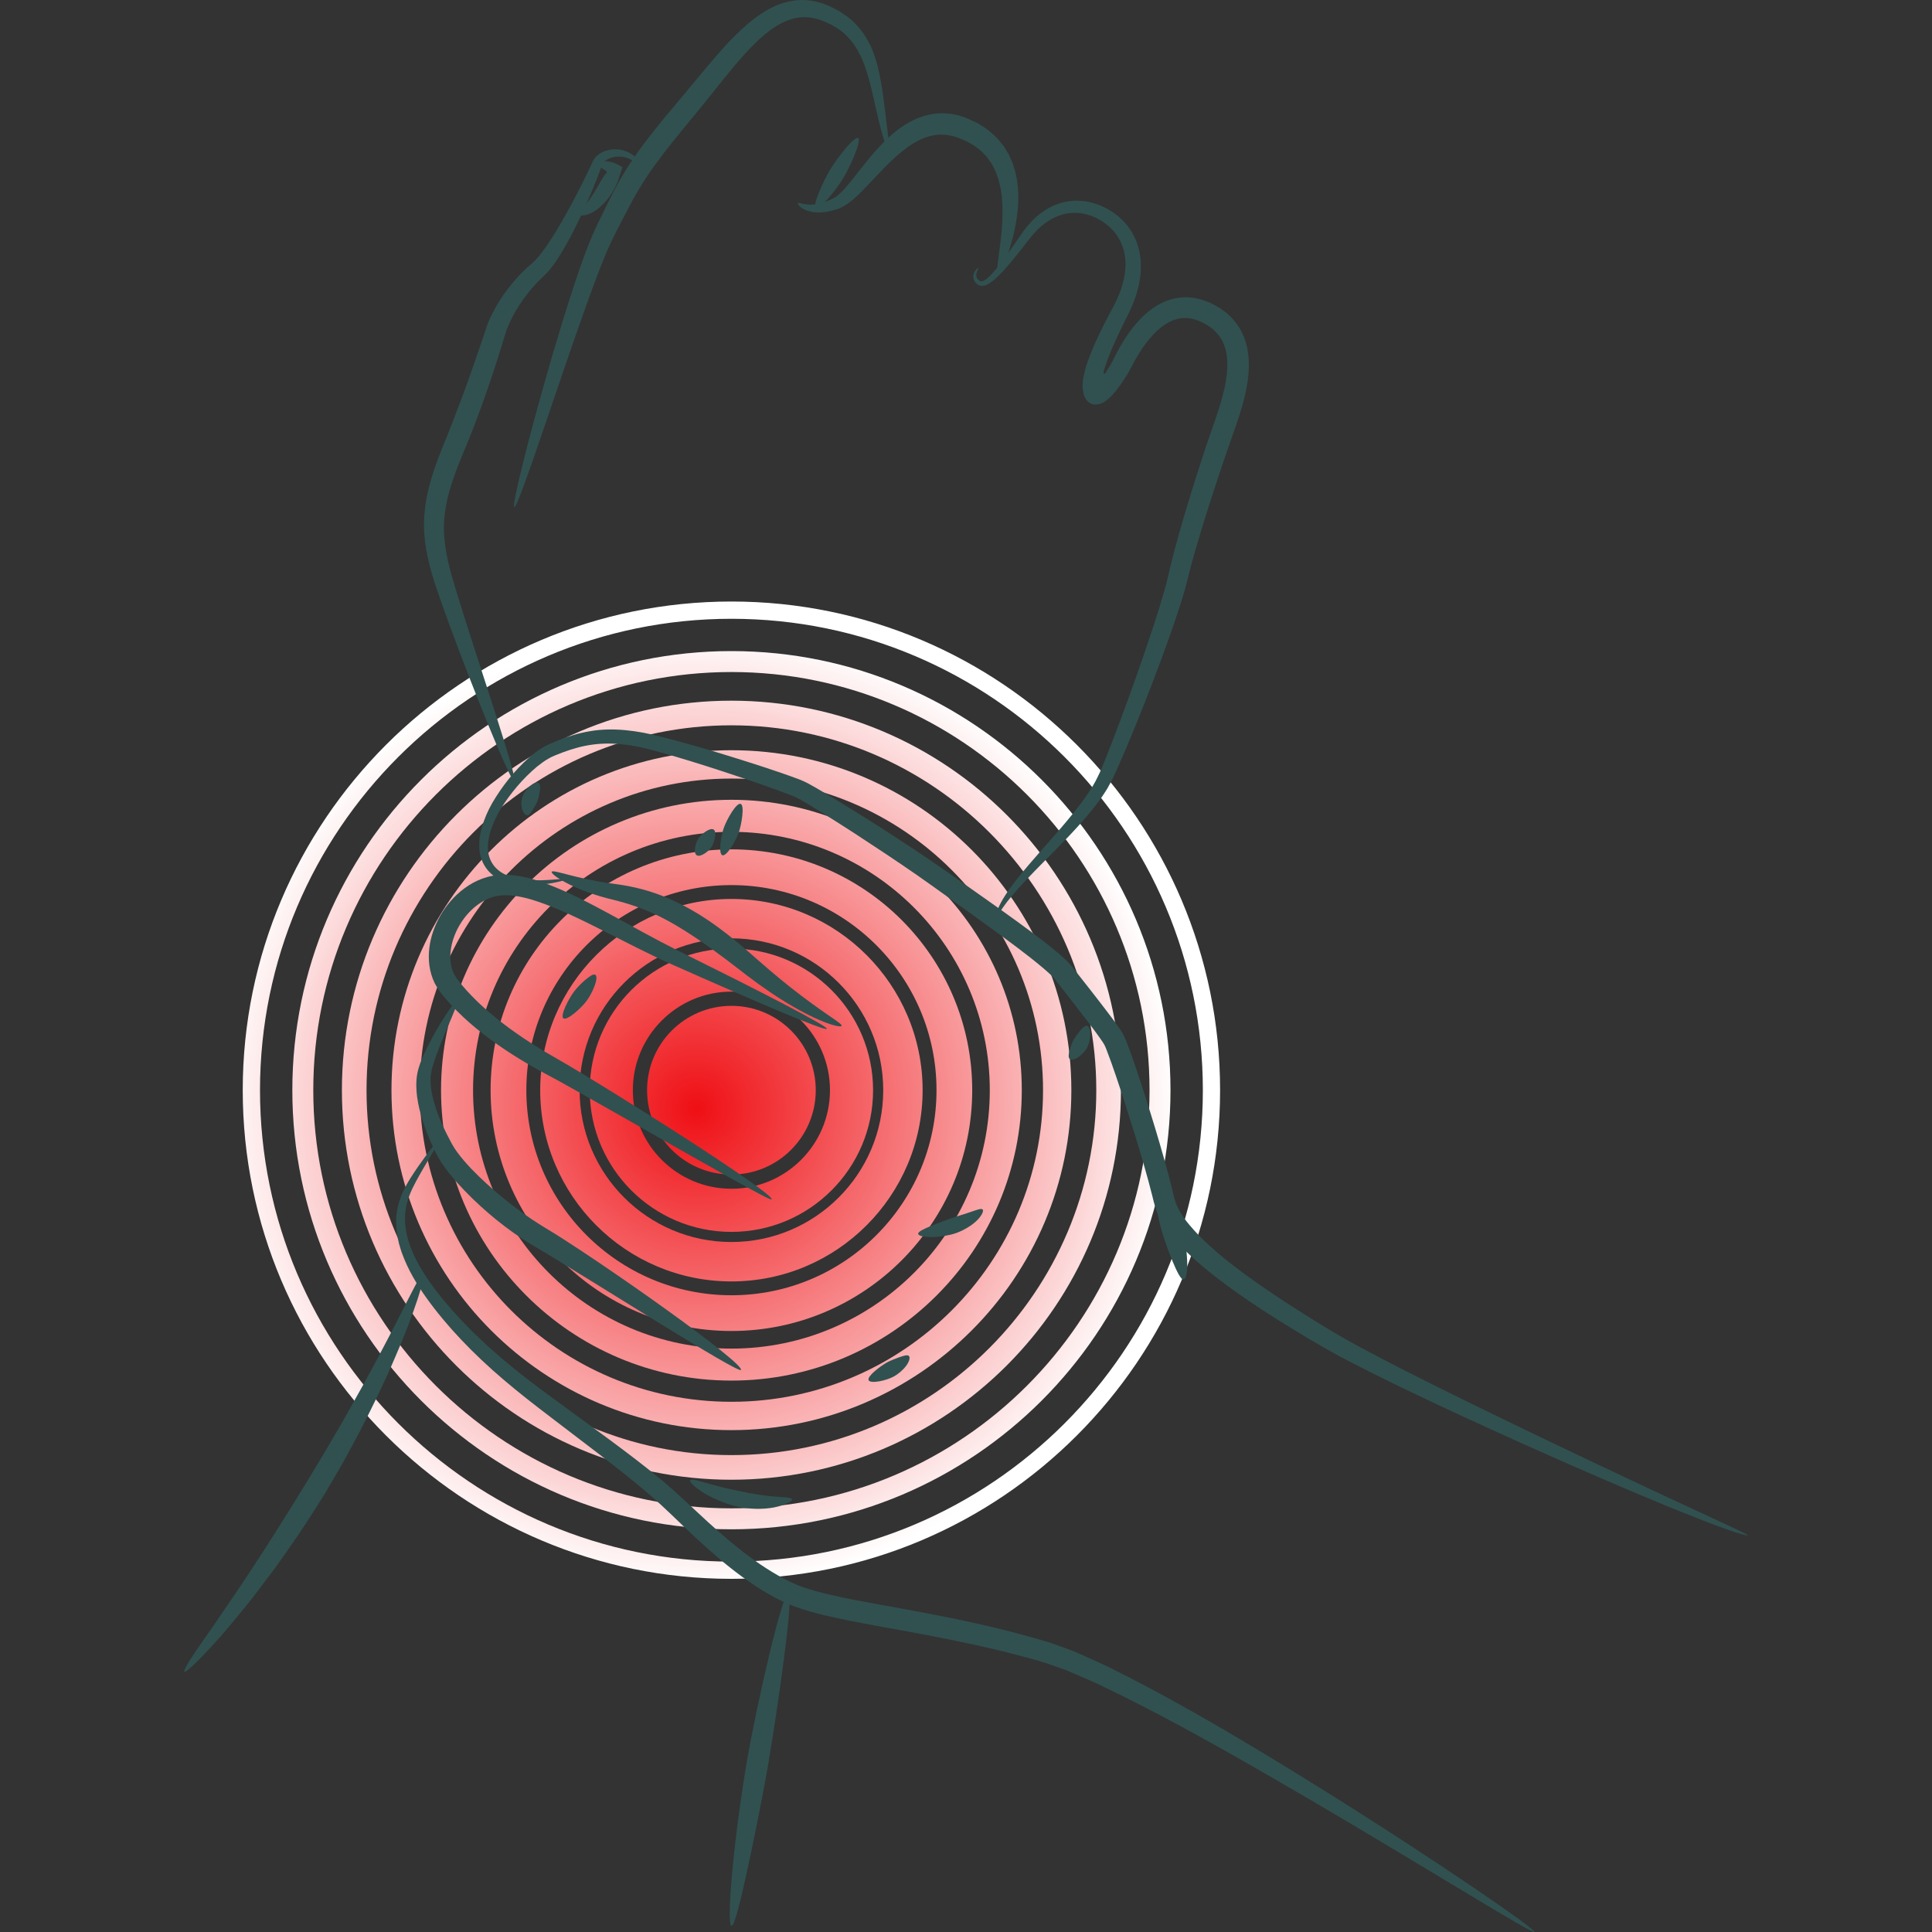 <?xml version="1.0" encoding="utf-8"?>
<!-- Generator: Adobe Illustrator 16.2.1, SVG Export Plug-In . SVG Version: 6.00 Build 0)  -->
<!DOCTYPE svg PUBLIC "-//W3C//DTD SVG 1.1//EN" "http://www.w3.org/Graphics/SVG/1.1/DTD/svg11.dtd">
<svg version="1.1" id="Layer_1" xmlns="http://www.w3.org/2000/svg" xmlns:xlink="http://www.w3.org/1999/xlink" x="0px" y="0px"
	 width="64px" height="64px" viewBox="0 0 64 64" enable-background="new 0 0 64 64" xml:space="preserve">
<rect x="0" y="0" width="64" height="64" fill="#333333" stroke="none"/>
<g>
	<g>
		<g>
			<g>
				<radialGradient id="SVGID_1_" cx="23.078" cy="36.728" r="15.902" gradientUnits="userSpaceOnUse">
					<stop  offset="0" style="stop-color:#EF4136"/>
					<stop  offset="0" style="stop-color:#EF0F14"/>
					<stop  offset="1" style="stop-color:#FFFFFF"/>
				</radialGradient>
				<path fill="url(#SVGID_1_)" d="M24.229,40.808c-2.588,0-4.693-2.105-4.693-4.693s2.105-4.693,4.693-4.693
					s4.693,2.105,4.693,4.693S26.817,40.808,24.229,40.808z M24.229,32.849c-1.8,0-3.265,1.465-3.265,3.265s1.464,3.265,3.265,3.265
					s3.265-1.465,3.265-3.265S26.029,32.849,24.229,32.849z"/>
			</g>
			<g>
				<radialGradient id="SVGID_2_" cx="23.077" cy="36.728" r="15.901" gradientUnits="userSpaceOnUse">
					<stop  offset="0" style="stop-color:#EF4136"/>
					<stop  offset="0" style="stop-color:#EF0F14"/>
					<stop  offset="1" style="stop-color:#FFFFFF"/>
				</radialGradient>
				<path fill="url(#SVGID_2_)" d="M24.229,42.449c-3.493,0-6.334-2.842-6.334-6.335c0-3.494,2.841-6.335,6.334-6.335
					s6.334,2.842,6.334,6.335C30.563,39.607,27.722,42.449,24.229,42.449z M24.229,31.084c-2.773,0-5.029,2.256-5.029,5.03
					s2.256,5.029,5.029,5.029s5.029-2.256,5.029-5.029S27.002,31.084,24.229,31.084z"/>
			</g>
			<g>
				<radialGradient id="SVGID_3_" cx="23.078" cy="36.727" r="15.902" gradientUnits="userSpaceOnUse">
					<stop  offset="0" style="stop-color:#EF4136"/>
					<stop  offset="0" style="stop-color:#EF0F14"/>
					<stop  offset="1" style="stop-color:#FFFFFF"/>
				</radialGradient>
				<path fill="url(#SVGID_3_)" d="M24.229,44.091c-4.398,0-7.977-3.578-7.977-7.977c0-4.399,3.578-7.978,7.977-7.978
					s7.977,3.579,7.977,7.978C32.206,40.513,28.627,44.091,24.229,44.091z M24.229,29.32c-3.746,0-6.793,3.047-6.793,6.794
					c0,3.746,3.047,6.793,6.793,6.793s6.794-3.047,6.794-6.793C31.023,32.368,27.975,29.32,24.229,29.32z"/>
			</g>
			<g>
				<radialGradient id="SVGID_4_" cx="23.077" cy="36.728" r="15.903" gradientUnits="userSpaceOnUse">
					<stop  offset="0" style="stop-color:#EF4136"/>
					<stop  offset="0" style="stop-color:#EF0F14"/>
					<stop  offset="1" style="stop-color:#FFFFFF"/>
				</radialGradient>
				<path fill="url(#SVGID_4_)" d="M24.229,45.734c-5.304,0-9.619-4.316-9.619-9.62c0-5.305,4.315-9.62,9.619-9.62
					s9.619,4.315,9.619,9.62C33.848,41.418,29.533,45.734,24.229,45.734z M24.229,27.556c-4.719,0-8.558,3.839-8.558,8.559
					c0,4.719,3.839,8.559,8.558,8.559s8.559-3.84,8.559-8.559C32.788,31.395,28.948,27.556,24.229,27.556z"/>
			</g>
			<g>
				<radialGradient id="SVGID_5_" cx="23.077" cy="36.727" r="15.902" gradientUnits="userSpaceOnUse">
					<stop  offset="0" style="stop-color:#EF4136"/>
					<stop  offset="0" style="stop-color:#EF0F14"/>
					<stop  offset="1" style="stop-color:#FFFFFF"/>
				</radialGradient>
				<path fill="url(#SVGID_5_)" d="M24.229,47.375c-6.209,0-11.261-5.052-11.261-11.261c0-6.21,5.052-11.262,11.261-11.262
					S35.49,29.904,35.49,36.114C35.49,42.323,30.438,47.375,24.229,47.375z M24.229,25.791c-5.691,0-10.323,4.631-10.323,10.323
					s4.631,10.322,10.323,10.322c5.692,0,10.323-4.63,10.323-10.322S29.921,25.791,24.229,25.791z"/>
			</g>
			<g>
				<radialGradient id="SVGID_6_" cx="23.078" cy="36.728" r="15.902" gradientUnits="userSpaceOnUse">
					<stop  offset="0" style="stop-color:#EF4136"/>
					<stop  offset="0" style="stop-color:#EF0F14"/>
					<stop  offset="1" style="stop-color:#FFFFFF"/>
				</radialGradient>
				<path fill="url(#SVGID_6_)" d="M24.229,49.018c-7.115,0-12.903-5.789-12.903-12.903c0-7.115,5.789-12.904,12.903-12.904
					s12.904,5.789,12.904,12.904C37.133,43.229,31.344,49.018,24.229,49.018z M24.229,24.027c-6.665,0-12.087,5.422-12.087,12.087
					c0,6.664,5.422,12.088,12.087,12.088c6.665,0,12.087-5.424,12.087-12.088C36.316,29.449,30.894,24.027,24.229,24.027z"/>
			</g>
			<g>
				<radialGradient id="SVGID_7_" cx="23.077" cy="36.728" r="15.902" gradientUnits="userSpaceOnUse">
					<stop  offset="0" style="stop-color:#EF4136"/>
					<stop  offset="0" style="stop-color:#EF0F14"/>
					<stop  offset="1" style="stop-color:#FFFFFF"/>
				</radialGradient>
				<path fill="url(#SVGID_7_)" d="M24.229,50.66c-8.02,0-14.545-6.525-14.545-14.546s6.525-14.546,14.545-14.546
					s14.545,6.525,14.545,14.546S32.249,50.66,24.229,50.66z M24.229,22.262c-7.638,0-13.851,6.214-13.851,13.852
					c0,7.638,6.213,13.852,13.851,13.852c7.638,0,13.851-6.214,13.851-13.852C38.08,28.476,31.867,22.262,24.229,22.262z"/>
			</g>
			<g>
				<radialGradient id="SVGID_8_" cx="23.078" cy="36.727" r="15.902" gradientUnits="userSpaceOnUse">
					<stop  offset="0" style="stop-color:#EF4136"/>
					<stop  offset="0" style="stop-color:#EF0F14"/>
					<stop  offset="1" style="stop-color:#FFFFFF"/>
				</radialGradient>
				<path fill="url(#SVGID_8_)" d="M24.229,52.301c-8.925,0-16.188-7.261-16.188-16.187c0-8.926,7.262-16.188,16.188-16.188
					c8.926,0,16.188,7.262,16.188,16.188C40.417,45.04,33.155,52.301,24.229,52.301z M24.229,20.498
					c-8.61,0-15.616,7.005-15.616,15.616S15.619,51.73,24.229,51.73s15.617-7.005,15.617-15.616S32.839,20.498,24.229,20.498z"/>
			</g>
		</g>
		<g>
			<radialGradient id="SVGID_9_" cx="23.077" cy="36.728" r="15.901" gradientUnits="userSpaceOnUse">
				<stop  offset="0" style="stop-color:#EF4136"/>
				<stop  offset="0" style="stop-color:#EF0F14"/>
				<stop  offset="1" style="stop-color:#FFFFFF"/>
			</radialGradient>
			<circle fill="url(#SVGID_9_)" cx="24.229" cy="36.114" r="2.794"/>
		</g>
	</g>
	<g>
		<g>
			<path fill="#305150" d="M18.277,28.878c0.024-0.043,0.231,0.018,0.568,0.104c0.337,0.087,0.804,0.198,1.333,0.274
				c0.137,0.019,0.277,0.039,0.419,0.059c0.146,0.024,0.295,0.051,0.446,0.086c0.299,0.068,0.601,0.161,0.889,0.273
				c0.577,0.225,1.093,0.523,1.498,0.793c0.406,0.27,0.884,0.641,1.357,1.055c0.467,0.412,0.945,0.827,1.404,1.189
				c0.458,0.36,0.882,0.667,1.196,0.882c0.312,0.217,0.51,0.342,0.493,0.389c-0.017,0.046-0.261,0.002-0.624-0.146
				c-0.365-0.146-0.845-0.396-1.354-0.714c-0.507-0.316-1.045-0.713-1.531-1.095c-0.483-0.375-0.953-0.714-1.336-0.969
				c-0.381-0.256-0.848-0.546-1.358-0.782c-0.255-0.117-0.52-0.221-0.788-0.307c-0.134-0.044-0.269-0.082-0.402-0.118
				c-0.139-0.035-0.275-0.07-0.408-0.104c-0.547-0.146-1.015-0.338-1.333-0.509C18.425,29.069,18.253,28.921,18.277,28.878z"/>
		</g>
		<g>
			<path fill="#305150" d="M57.895,50.859c-0.006,0.02-0.284-0.047-0.767-0.223c-0.484-0.173-1.178-0.445-2.032-0.797
				c-1.708-0.706-4.062-1.727-6.676-2.936c-1.306-0.606-2.677-1.252-4.053-1.978c-0.694-0.375-1.353-0.779-2.02-1.193
				c-0.663-0.417-1.317-0.854-1.944-1.33c-0.624-0.478-1.229-0.987-1.722-1.641c-0.059-0.085-0.115-0.174-0.172-0.261
				c-0.059-0.086-0.1-0.189-0.148-0.283c-0.053-0.092-0.077-0.208-0.114-0.312l-0.024-0.08l-0.016-0.065l-0.032-0.132
				c-0.087-0.35-0.184-0.699-0.283-1.043c-0.198-0.688-0.407-1.357-0.613-1.999c-0.207-0.637-0.412-1.264-0.626-1.817l-0.04-0.098
				l-0.034-0.07c-0.031-0.052-0.071-0.113-0.115-0.175c-0.086-0.124-0.182-0.253-0.278-0.383c-0.194-0.259-0.4-0.524-0.611-0.796
				c-0.209-0.269-0.423-0.543-0.643-0.823c-0.086-0.103-0.222-0.224-0.353-0.336c-0.134-0.114-0.274-0.228-0.418-0.342
				c-0.576-0.453-1.198-0.903-1.834-1.362c-0.637-0.455-1.291-0.935-1.948-1.394c-0.664-0.459-1.347-0.913-2.035-1.361
				c-0.345-0.223-0.691-0.445-1.039-0.662l-0.521-0.32c-0.086-0.052-0.173-0.103-0.259-0.151c-0.084-0.049-0.16-0.085-0.245-0.121
				c-0.743-0.292-1.526-0.553-2.283-0.804c-0.762-0.249-1.516-0.486-2.253-0.687c-0.37-0.101-0.727-0.185-1.083-0.223
				c-0.356-0.042-0.708-0.04-1.048,0.007c-0.341,0.047-0.668,0.142-0.985,0.261c-0.08,0.03-0.158,0.061-0.237,0.093
				c-0.075,0.035-0.141,0.059-0.208,0.101c-0.136,0.073-0.263,0.169-0.387,0.267c-0.488,0.406-0.887,0.897-1.193,1.377
				c-0.29,0.479-0.485,1.004-0.433,1.451c0.031,0.22,0.129,0.411,0.275,0.552c0.146,0.144,0.324,0.226,0.505,0.281
				c0.363,0.107,0.708,0.11,0.982,0.109c0.553-0.017,0.858-0.077,0.864-0.05c0.005,0.021-0.29,0.129-0.855,0.193
				c-0.142,0.012-0.3,0.024-0.476,0.02c-0.174-0.001-0.366-0.02-0.571-0.068c-0.202-0.048-0.429-0.137-0.615-0.305
				c-0.19-0.164-0.335-0.413-0.384-0.689c-0.044-0.277-0.012-0.566,0.066-0.844c0.078-0.28,0.195-0.553,0.349-0.823
				c0.312-0.526,0.704-1.044,1.228-1.508c0.135-0.113,0.274-0.225,0.437-0.319c0.076-0.05,0.17-0.091,0.251-0.13
				c0.08-0.035,0.163-0.07,0.246-0.104c0.333-0.135,0.692-0.249,1.071-0.311c0.759-0.132,1.572-0.021,2.325,0.176
				c0.759,0.189,1.522,0.413,2.294,0.65c0.774,0.242,1.547,0.483,2.339,0.78c0.105,0.042,0.215,0.094,0.31,0.147
				c0.095,0.051,0.187,0.104,0.276,0.156c0.181,0.105,0.359,0.211,0.537,0.319c0.355,0.215,0.707,0.434,1.057,0.653
				c0.7,0.441,1.392,0.89,2.069,1.348c0.681,0.464,1.325,0.928,1.973,1.381c0.643,0.455,1.271,0.903,1.87,1.367
				c0.148,0.117,0.297,0.235,0.442,0.357c0.146,0.126,0.286,0.245,0.435,0.414l0.055,0.064l0.041,0.053l0.081,0.104
				c0.056,0.07,0.109,0.139,0.163,0.208c0.108,0.139,0.217,0.276,0.323,0.411c0.213,0.273,0.421,0.54,0.621,0.806
				c0.101,0.133,0.199,0.264,0.295,0.402c0.049,0.069,0.097,0.14,0.146,0.223c0.023,0.045,0.047,0.095,0.069,0.142l0.049,0.117
				c0.234,0.604,0.432,1.219,0.641,1.87c0.206,0.648,0.413,1.322,0.609,2.022c0.1,0.35,0.195,0.705,0.283,1.073l0.032,0.14
				l0.016,0.069l0.018,0.052c0.027,0.069,0.034,0.141,0.076,0.211c0.038,0.071,0.062,0.145,0.109,0.214l0.136,0.212
				c0.203,0.278,0.453,0.541,0.717,0.795c0.272,0.25,0.555,0.494,0.855,0.725c0.597,0.465,1.233,0.901,1.881,1.321
				c0.648,0.415,1.309,0.835,1.966,1.203c1.34,0.736,2.699,1.407,3.986,2.041c2.579,1.264,4.899,2.354,6.57,3.136
				c0.836,0.388,1.51,0.701,1.976,0.918C57.646,50.722,57.903,50.833,57.895,50.859z"/>
		</g>
		<g>
			<path fill="#305150" d="M17.499,27.004c-0.062,0.03-0.169-0.06-0.207-0.212c-0.041-0.149-0.017-0.323,0.025-0.429
				c0.041-0.107,0.141-0.243,0.249-0.332c0.107-0.09,0.222-0.136,0.279-0.094s0.054,0.157,0.036,0.281
				c-0.02,0.124-0.052,0.256-0.082,0.334c-0.032,0.08-0.091,0.177-0.142,0.259C17.604,26.89,17.566,26.975,17.499,27.004z"/>
		</g>
		<g>
			<path fill="#305150" d="M23.929,28.331c-0.135-0.048-0.054-0.619,0.05-0.912c0.104-0.293,0.421-0.838,0.556-0.79
				c0.134,0.048,0.036,0.67-0.068,0.963C24.362,27.885,24.063,28.378,23.929,28.331z"/>
		</g>
		<g>
			<path fill="#305150" d="M23.078,28.331c-0.119-0.079-0.04-0.409,0.057-0.555s0.387-0.375,0.506-0.295
				c0.119,0.079,0.023,0.434-0.074,0.581S23.197,28.409,23.078,28.331z"/>
		</g>
		<g>
			<path fill="#305150" d="M25.562,39.729c-0.026,0.036-0.522-0.238-1.34-0.69c-0.816-0.455-1.943-1.097-3.205-1.816
				c-0.632-0.358-1.297-0.735-1.975-1.119c-0.34-0.192-0.677-0.377-1.025-0.562c-0.354-0.189-0.7-0.392-1.036-0.606
				c-0.672-0.43-1.306-0.908-1.846-1.449c-0.135-0.135-0.262-0.275-0.385-0.417c-0.059-0.074-0.118-0.146-0.176-0.218
				c-0.059-0.092-0.121-0.183-0.171-0.277c-0.191-0.388-0.223-0.8-0.182-1.16c0.041-0.364,0.166-0.728,0.358-1.07
				c0.194-0.342,0.462-0.666,0.813-0.923c0.348-0.257,0.794-0.441,1.275-0.444c0.465-0.004,0.896,0.106,1.301,0.249
				c0.812,0.289,1.563,0.691,2.297,1.088c0.733,0.399,1.444,0.801,2.136,1.146c1.4,0.694,2.659,1.327,3.56,1.797
				c0.901,0.471,1.448,0.779,1.427,0.823s-0.607-0.179-1.544-0.572c-0.938-0.394-2.227-0.956-3.657-1.593
				c-0.722-0.325-1.455-0.706-2.193-1.079c-0.739-0.372-1.488-0.744-2.232-0.989c-0.37-0.123-0.743-0.201-1.075-0.191
				c-0.318,0.005-0.626,0.134-0.88,0.327c-0.512,0.387-0.819,0.995-0.878,1.514c-0.03,0.26-0.003,0.532,0.109,0.763
				c0.031,0.057,0.068,0.108,0.1,0.165c0.05,0.064,0.102,0.128,0.153,0.193c0.108,0.128,0.221,0.256,0.343,0.38
				c0.485,0.5,1.075,0.966,1.707,1.391c0.317,0.212,0.645,0.415,0.98,0.606c0.341,0.195,0.688,0.399,1.02,0.601
				c0.669,0.405,1.32,0.81,1.936,1.198C23.739,38.341,25.629,39.63,25.562,39.729z"/>
		</g>
		<g>
			<path fill="#305150" d="M19.719,32.29c0.064,0.033,0.044,0.197-0.023,0.372c-0.065,0.176-0.173,0.371-0.266,0.496
				c-0.185,0.25-0.656,0.664-0.768,0.575c-0.111-0.089,0.172-0.642,0.354-0.886c0.092-0.122,0.242-0.277,0.38-0.393
				C19.536,32.336,19.656,32.257,19.719,32.29z"/>
		</g>
		<g>
			<path fill="#305150" d="M24.544,45.381c-0.047,0.062-1.225-0.644-2.723-1.562c-0.747-0.463-1.573-0.974-2.373-1.469
				c-0.4-0.247-0.793-0.488-1.167-0.719c-0.187-0.114-0.368-0.223-0.541-0.324c-0.186-0.108-0.362-0.22-0.525-0.328
				c-0.649-0.438-1.4-1.054-2.088-1.82c-0.17-0.193-0.337-0.398-0.489-0.625c-0.074-0.11-0.15-0.242-0.208-0.361
				c-0.057-0.116-0.112-0.234-0.164-0.354c-0.207-0.475-0.376-0.968-0.447-1.472c-0.034-0.252-0.042-0.508,0-0.758
				c0.046-0.256,0.136-0.462,0.22-0.654c0.174-0.382,0.355-0.703,0.514-0.97c0.319-0.531,0.55-0.834,0.592-0.811
				c0.043,0.024-0.106,0.374-0.345,0.936c-0.119,0.281-0.261,0.616-0.391,0.991c-0.062,0.186-0.125,0.384-0.142,0.568
				c-0.016,0.191,0.004,0.4,0.048,0.613c0.089,0.429,0.27,0.873,0.485,1.306c0.054,0.109,0.111,0.217,0.169,0.324
				c0.058,0.104,0.112,0.188,0.183,0.284c0.137,0.186,0.294,0.366,0.458,0.539c0.664,0.688,1.398,1.265,2.002,1.673
				c0.152,0.102,0.313,0.204,0.483,0.307c0.182,0.108,0.368,0.225,0.554,0.344c0.374,0.239,0.761,0.496,1.153,0.761
				c0.783,0.528,1.583,1.086,2.296,1.6C23.527,44.426,24.616,45.287,24.544,45.381z"/>
		</g>
		<g>
			<path fill="#305150" d="M50.83,63.998c-0.013,0.021-0.225-0.09-0.6-0.307c-0.375-0.215-0.914-0.536-1.58-0.938
				c-1.335-0.802-3.184-1.925-5.273-3.149c-2.09-1.219-4.414-2.569-6.739-3.689c-0.289-0.146-0.582-0.269-0.873-0.396
				c-0.146-0.062-0.29-0.129-0.435-0.187c-0.145-0.051-0.289-0.103-0.433-0.153c-0.282-0.109-0.587-0.187-0.883-0.271
				c-0.298-0.081-0.595-0.154-0.886-0.228c-1.172-0.282-2.297-0.497-3.325-0.683c-0.514-0.094-1.062-0.19-1.638-0.305
				c-0.577-0.117-1.182-0.241-1.812-0.463c-0.646-0.238-1.212-0.598-1.769-0.997c-0.551-0.404-1.073-0.856-1.578-1.33
				c-0.253-0.236-0.503-0.476-0.751-0.715c-0.248-0.24-0.494-0.465-0.755-0.69c-0.52-0.446-1.065-0.873-1.612-1.294
				c-0.551-0.421-1.098-0.838-1.637-1.25c-0.541-0.411-1.073-0.825-1.575-1.254c-1.004-0.854-1.88-1.77-2.546-2.7
				c-0.335-0.466-0.612-0.946-0.794-1.434c-0.05-0.119-0.08-0.246-0.118-0.366c-0.026-0.123-0.058-0.243-0.07-0.366
				c-0.033-0.241-0.035-0.48,0.001-0.703c0.068-0.449,0.267-0.811,0.445-1.097c0.181-0.288,0.35-0.524,0.491-0.716
				c0.282-0.382,0.454-0.579,0.474-0.565c0.021,0.015-0.112,0.239-0.354,0.644c-0.12,0.203-0.269,0.451-0.426,0.743
				c-0.157,0.292-0.314,0.63-0.354,1.026c-0.022,0.197-0.009,0.407,0.029,0.622c0.015,0.107,0.05,0.215,0.077,0.325
				c0.04,0.108,0.07,0.221,0.122,0.329c0.185,0.441,0.461,0.886,0.797,1.32c0.673,0.878,1.547,1.74,2.549,2.551
				c0.5,0.407,1.032,0.802,1.581,1.2c0.548,0.402,1.104,0.809,1.664,1.219c0.558,0.414,1.118,0.837,1.661,1.289
				c0.27,0.224,0.54,0.464,0.792,0.701c0.253,0.233,0.504,0.467,0.755,0.699c0.5,0.456,1.009,0.886,1.532,1.262
				c0.261,0.186,0.527,0.357,0.796,0.511c0.271,0.155,0.542,0.283,0.811,0.381c0.558,0.191,1.148,0.312,1.712,0.425
				c0.566,0.109,1.113,0.205,1.628,0.299c1.031,0.186,2.172,0.408,3.364,0.705c0.298,0.077,0.6,0.155,0.902,0.241
				c0.303,0.088,0.608,0.168,0.919,0.29c0.154,0.058,0.311,0.114,0.467,0.172c0.15,0.062,0.298,0.132,0.447,0.198
				c0.299,0.135,0.603,0.266,0.893,0.419c2.351,1.174,4.649,2.57,6.715,3.849c2.062,1.284,3.871,2.472,5.161,3.346
				c0.645,0.438,1.159,0.797,1.51,1.052C50.658,63.827,50.844,63.978,50.83,63.998z"/>
		</g>
		<g>
			<path fill="#305150" d="M35.434,35.077c-0.053-0.051-0.033-0.162-0.002-0.28c0.032-0.12,0.078-0.249,0.124-0.334
				s0.131-0.205,0.216-0.309c0.085-0.102,0.169-0.186,0.239-0.172c0.07,0.013,0.109,0.14,0.106,0.291
				c-0.002,0.152-0.048,0.327-0.105,0.432c-0.055,0.104-0.17,0.234-0.289,0.312C35.604,35.099,35.483,35.126,35.434,35.077z"/>
		</g>
		<g>
			<path fill="#305150" d="M26.236,49.667c0.017,0.063-0.242,0.201-0.608,0.271c-0.365,0.068-0.822,0.052-1.132-0.015
				c-0.313-0.06-0.761-0.224-1.098-0.419c-0.34-0.194-0.574-0.409-0.535-0.471c0.037-0.06,0.323,0.034,0.678,0.133
				c0.354,0.101,0.776,0.196,1.058,0.25c0.28,0.059,0.675,0.128,1.011,0.155C25.942,49.6,26.217,49.594,26.236,49.667z"/>
		</g>
		<g>
			<path fill="#305150" d="M32.55,40.065c0.051,0.046-0.04,0.235-0.232,0.405c-0.188,0.171-0.459,0.313-0.658,0.381
				c-0.198,0.07-0.508,0.122-0.766,0.127c-0.26,0.006-0.47-0.034-0.478-0.105c-0.008-0.071,0.177-0.158,0.404-0.253
				c0.228-0.094,0.496-0.196,0.673-0.259c0.178-0.061,0.43-0.132,0.634-0.204C32.333,40.091,32.496,40.016,32.55,40.065z"/>
		</g>
		<g>
			<path fill="#305150" d="M30.099,44.91c0.03,0.019,0.039,0.063,0.024,0.131c-0.017,0.062-0.056,0.138-0.11,0.209
				c-0.108,0.143-0.267,0.271-0.39,0.34c-0.247,0.143-0.795,0.263-0.85,0.128c-0.053-0.13,0.378-0.451,0.598-0.58
				c0.112-0.062,0.28-0.129,0.419-0.178c0.07-0.024,0.131-0.044,0.185-0.055C30.022,44.895,30.069,44.891,30.099,44.91z"/>
		</g>
		<g>
			<path fill="#305150" d="M39.206,42.382c-0.052,0.002-0.102-0.064-0.166-0.176c-0.062-0.112-0.135-0.271-0.209-0.452
				c-0.149-0.361-0.306-0.809-0.391-1.134c-0.167-0.648-0.375-1.984-0.187-2.037c0.189-0.054,0.705,1.2,0.875,1.857
				c0.086,0.327,0.166,0.801,0.191,1.201c0.014,0.199,0.014,0.382-0.007,0.518C39.296,42.295,39.253,42.382,39.206,42.382z"/>
		</g>
		<g>
			<path fill="#305150" d="M29.446,5.014c-0.045,0.013-0.218-0.471-0.398-1.281c-0.095-0.403-0.188-0.889-0.35-1.396
				c-0.159-0.506-0.425-1.023-0.896-1.356c-0.057-0.044-0.124-0.076-0.185-0.115c-0.032-0.019-0.062-0.04-0.095-0.056l-0.103-0.046
				c-0.137-0.063-0.275-0.123-0.417-0.152c-0.282-0.068-0.572-0.055-0.85,0.042c-0.562,0.194-1.059,0.673-1.506,1.164
				c-0.449,0.5-0.862,1.036-1.269,1.541c-0.408,0.509-0.804,0.972-1.143,1.401c-0.34,0.43-0.712,0.914-1.043,1.464
				c-0.166,0.275-0.325,0.571-0.485,0.881c-0.08,0.156-0.161,0.314-0.243,0.473c-0.081,0.159-0.168,0.324-0.237,0.477
				c-0.29,0.632-0.542,1.338-0.792,2.023c-0.248,0.689-0.483,1.375-0.709,2.029c-0.448,1.308-0.844,2.488-1.143,3.337
				c-0.298,0.849-0.497,1.367-0.545,1.353c-0.047-0.014,0.063-0.558,0.28-1.433c0.217-0.874,0.541-2.078,0.928-3.41
				c0.195-0.666,0.404-1.363,0.63-2.067c0.23-0.705,0.457-1.41,0.756-2.108c0.076-0.181,0.155-0.337,0.233-0.5
				c0.079-0.162,0.157-0.322,0.234-0.481c0.157-0.318,0.318-0.633,0.493-0.931c0.348-0.599,0.737-1.111,1.085-1.551
				c0.348-0.443,0.753-0.907,1.16-1.4c0.412-0.495,0.84-1.028,1.328-1.545c0.247-0.256,0.507-0.511,0.802-0.738
				c0.294-0.225,0.626-0.431,1.008-0.543c0.189-0.057,0.389-0.088,0.588-0.09c0.199-0.002,0.395,0.03,0.579,0.081
				c0.187,0.048,0.354,0.129,0.512,0.211l0.12,0.061c0.039,0.021,0.075,0.049,0.112,0.073c0.075,0.052,0.152,0.096,0.22,0.153
				c0.283,0.219,0.499,0.503,0.655,0.789c0.16,0.287,0.249,0.583,0.321,0.859c0.134,0.555,0.187,1.048,0.24,1.458
				C29.416,4.505,29.496,5,29.446,5.014z"/>
		</g>
		<g>
			<path fill="#305150" d="M27.023,6.878c-0.107-0.074,0.23-0.846,0.469-1.246c0.239-0.397,0.812-1.133,0.935-1.061
				c0.123,0.073-0.251,0.928-0.492,1.327C27.698,6.297,27.152,6.965,27.023,6.878z"/>
		</g>
		<g>
			<path fill="#305150" d="M33.061,9.05c-0.051-0.015-0.02-0.252,0.03-0.633c0.05-0.379,0.125-0.905,0.118-1.48
				c0.002-0.144-0.015-0.288-0.024-0.435c-0.023-0.144-0.038-0.292-0.079-0.432c-0.027-0.145-0.086-0.277-0.134-0.411l-0.097-0.188
				c-0.027-0.065-0.077-0.115-0.113-0.173l-0.058-0.084l-0.07-0.074c-0.048-0.047-0.087-0.102-0.14-0.143
				c-0.105-0.082-0.202-0.169-0.321-0.228c-0.058-0.031-0.107-0.07-0.168-0.095c-0.06-0.025-0.118-0.049-0.175-0.074
				c-0.058-0.025-0.114-0.05-0.168-0.063c-0.054-0.018-0.106-0.034-0.158-0.042c-0.207-0.044-0.44-0.055-0.688,0.012
				c-0.248,0.06-0.508,0.195-0.76,0.376c-0.508,0.364-0.967,0.897-1.424,1.37c-0.234,0.234-0.457,0.467-0.763,0.62
				c-0.082,0.042-0.145,0.054-0.214,0.079c-0.068,0.021-0.137,0.037-0.202,0.052c-0.134,0.024-0.259,0.04-0.376,0.033
				c-0.233-0.005-0.418-0.078-0.523-0.152c-0.107-0.074-0.141-0.145-0.124-0.162c0.029-0.036,0.251,0.107,0.631,0.038
				c0.093-0.013,0.194-0.046,0.3-0.083c0.053-0.023,0.107-0.044,0.162-0.07c0.051-0.028,0.12-0.055,0.158-0.085
				c0.183-0.122,0.377-0.356,0.574-0.602c0.396-0.497,0.827-1.093,1.404-1.558c0.287-0.23,0.617-0.427,0.974-0.527
				c0.354-0.107,0.721-0.101,1.02-0.035c0.077,0.014,0.151,0.036,0.226,0.062c0.079,0.022,0.15,0.054,0.221,0.086
				c0.072,0.032,0.146,0.065,0.221,0.1c0.074,0.033,0.145,0.085,0.218,0.129c0.15,0.083,0.283,0.206,0.419,0.325
				c0.068,0.06,0.123,0.136,0.185,0.205l0.089,0.107l0.074,0.118c0.046,0.081,0.104,0.156,0.138,0.242l0.11,0.254
				c0.053,0.175,0.11,0.349,0.131,0.524c0.035,0.174,0.038,0.347,0.048,0.516c-0.003,0.167-0.002,0.332-0.02,0.488
				c-0.062,0.629-0.219,1.158-0.353,1.527C33.224,8.854,33.104,9.063,33.061,9.05z"/>
		</g>
		<g>
			<path fill="#305150" d="M32.977,30.433c-0.018-0.003,0.007-0.21,0.18-0.534c0.172-0.321,0.486-0.744,0.906-1.232
				c0.416-0.492,0.943-1.051,1.474-1.708c0.263-0.329,0.534-0.68,0.748-1.07c0.052-0.098,0.097-0.198,0.147-0.297
				c0.045-0.108,0.091-0.218,0.138-0.329c0.09-0.223,0.18-0.45,0.27-0.682c0.357-0.927,0.715-1.915,1.062-2.923
				c0.173-0.505,0.343-1.015,0.501-1.526c0.08-0.255,0.155-0.512,0.223-0.765c0.036-0.129,0.061-0.245,0.093-0.379
				c0.029-0.135,0.062-0.268,0.095-0.399c0.266-1.054,0.577-2.064,0.884-3.024c0.154-0.48,0.307-0.944,0.465-1.393
				c0.157-0.442,0.296-0.857,0.387-1.254c0.09-0.394,0.146-0.818,0.077-1.213c-0.036-0.195-0.104-0.38-0.214-0.541
				c-0.11-0.159-0.26-0.299-0.447-0.41c-0.189-0.113-0.393-0.191-0.595-0.214c-0.201-0.021-0.404,0.015-0.602,0.11
				c-0.398,0.191-0.747,0.593-1.027,1.04c-0.071,0.112-0.138,0.228-0.202,0.348l-0.097,0.183c-0.03,0.059-0.079,0.149-0.116,0.208
				c-0.041,0.064-0.081,0.127-0.123,0.19l-0.098,0.14c-0.039,0.054-0.079,0.108-0.12,0.16c-0.162,0.21-0.34,0.378-0.492,0.439
				c-0.077,0.031-0.147,0.046-0.225,0.042c-0.073,0.001-0.184-0.044-0.238-0.104c-0.113-0.115-0.16-0.279-0.168-0.49
				c-0.011-0.208,0.06-0.479,0.132-0.723c0.05-0.15,0.1-0.287,0.157-0.424c0.222-0.545,0.493-1.061,0.754-1.55
				c0.243-0.463,0.396-0.964,0.376-1.441c-0.018-0.477-0.234-0.911-0.579-1.195c-0.346-0.291-0.781-0.447-1.189-0.419
				c-0.412,0.02-0.779,0.223-1.063,0.476c-0.143,0.131-0.261,0.268-0.377,0.419c-0.118,0.15-0.231,0.295-0.34,0.433
				c-0.219,0.274-0.424,0.519-0.623,0.721c-0.102,0.1-0.199,0.192-0.306,0.263c-0.055,0.035-0.11,0.067-0.173,0.087
				c-0.029,0.012-0.068,0.013-0.1,0.018c-0.036-0.001-0.089-0.012-0.111-0.025c-0.104-0.058-0.163-0.152-0.178-0.244
				c-0.012-0.093,0.019-0.164,0.047-0.211c0.06-0.094,0.113-0.121,0.12-0.113c0.01,0.009-0.023,0.053-0.054,0.144
				c-0.014,0.044-0.023,0.102-0.006,0.158c0.017,0.052,0.069,0.114,0.14,0.141c0.021,0.006,0.021-0.004,0.035-0.001
				c0.018-0.007,0.034-0.006,0.054-0.017c0.039-0.017,0.08-0.046,0.122-0.079c0.084-0.068,0.168-0.162,0.256-0.264
				c0.173-0.207,0.357-0.459,0.557-0.743c0.1-0.143,0.204-0.293,0.312-0.449c0.107-0.157,0.239-0.329,0.393-0.483
				c0.156-0.155,0.34-0.296,0.552-0.41c0.211-0.115,0.456-0.191,0.712-0.217c0.519-0.055,1.069,0.122,1.508,0.465
				c0.222,0.173,0.416,0.398,0.554,0.66c0.14,0.261,0.221,0.557,0.242,0.855c0.043,0.601-0.129,1.192-0.389,1.721
				c-0.252,0.504-0.497,1.001-0.694,1.518c-0.05,0.127-0.095,0.26-0.132,0.382c-0.008,0.027-0.011,0.044-0.012,0.064
				c-0.001,0.019-0.001,0.038,0.008,0.052c0.012,0.02,0.037-0.003,0.047-0.016c0.013-0.015,0.021-0.03,0.03-0.043l0.007-0.01
				c0.002-0.004-0.003,0.002,0.022-0.037c0.037-0.057,0.072-0.114,0.106-0.171c0.038-0.062,0.056-0.098,0.09-0.167l0.098-0.195
				c0.068-0.132,0.142-0.262,0.219-0.39c0.154-0.255,0.331-0.501,0.54-0.727c0.208-0.225,0.452-0.431,0.746-0.578
				c0.292-0.148,0.639-0.218,0.968-0.186c0.329,0.033,0.628,0.151,0.883,0.3c0.26,0.15,0.496,0.36,0.671,0.611
				c0.175,0.251,0.28,0.538,0.331,0.812c0.097,0.554,0.019,1.057-0.08,1.499c-0.101,0.444-0.254,0.888-0.412,1.332
				c-0.158,0.438-0.313,0.9-0.471,1.373c-0.312,0.947-0.636,1.95-0.912,2.971c-0.033,0.127-0.066,0.255-0.097,0.383
				c-0.032,0.127-0.067,0.273-0.105,0.403c-0.077,0.267-0.159,0.527-0.246,0.786c-0.172,0.518-0.354,1.028-0.54,1.533
				c-0.375,1.008-0.761,1.99-1.152,2.915c-0.098,0.231-0.197,0.458-0.297,0.681c-0.051,0.111-0.102,0.222-0.152,0.332
				c-0.06,0.112-0.117,0.225-0.179,0.332c-0.254,0.422-0.552,0.773-0.836,1.101c-0.575,0.649-1.13,1.177-1.574,1.637
				c-0.446,0.456-0.785,0.838-0.989,1.122C33.075,30.26,33.007,30.441,32.977,30.433z"/>
		</g>
		<g>
			<path fill="#305150" d="M21.229,5.515c-0.025,0.016-0.096-0.084-0.261-0.191c-0.083-0.053-0.192-0.104-0.327-0.125
				c-0.132-0.023-0.291-0.017-0.441,0.043c-0.074,0.028-0.145,0.071-0.195,0.128c-0.055,0.062-0.068,0.102-0.111,0.232
				c-0.078,0.218-0.168,0.444-0.268,0.683c-0.197,0.477-0.433,0.997-0.714,1.536c-0.143,0.269-0.298,0.542-0.481,0.814
				c-0.093,0.136-0.191,0.272-0.316,0.406l-0.099,0.1l-0.083,0.08c-0.055,0.05-0.105,0.105-0.159,0.158
				c-0.409,0.436-0.764,0.968-0.976,1.509c-0.027,0.071-0.045,0.125-0.069,0.206l-0.07,0.229c-0.047,0.152-0.095,0.304-0.141,0.454
				c-0.095,0.3-0.191,0.595-0.288,0.881c-0.194,0.572-0.39,1.11-0.58,1.595c-0.094,0.243-0.199,0.499-0.311,0.766
				c-0.107,0.259-0.217,0.531-0.314,0.813c-0.195,0.565-0.342,1.167-0.318,1.789c0.012,0.312,0.062,0.631,0.131,0.955
				c0.07,0.319,0.165,0.64,0.264,0.966c0.197,0.649,0.403,1.291,0.601,1.901c0.792,2.443,1.429,4.398,1.335,4.433
				c-0.09,0.034-0.894-1.86-1.81-4.266c-0.229-0.602-0.463-1.236-0.688-1.886c-0.112-0.324-0.223-0.658-0.311-1.006
				c-0.086-0.344-0.152-0.701-0.176-1.063c-0.022-0.363,0.003-0.727,0.062-1.071s0.15-0.667,0.25-0.973
				c0.1-0.305,0.211-0.591,0.321-0.862c0.108-0.264,0.209-0.515,0.301-0.753c0.186-0.476,0.384-1.003,0.583-1.565
				c0.099-0.281,0.2-0.57,0.301-0.864c0.05-0.147,0.101-0.296,0.151-0.446l0.075-0.227c0.024-0.071,0.058-0.168,0.091-0.246
				c0.137-0.326,0.309-0.622,0.506-0.903c0.196-0.28,0.417-0.541,0.66-0.779c0.063-0.058,0.123-0.118,0.188-0.172l0.093-0.082
				l0.071-0.067c0.095-0.093,0.189-0.208,0.277-0.326c0.176-0.238,0.338-0.491,0.489-0.742c0.3-0.505,0.563-1.001,0.792-1.455
				c0.114-0.227,0.221-0.443,0.313-0.645c0.023-0.05,0.039-0.092,0.08-0.166c0.016-0.034,0.039-0.061,0.062-0.088
				c0.022-0.028,0.045-0.053,0.072-0.074c0.1-0.09,0.214-0.14,0.322-0.168c0.217-0.06,0.418-0.038,0.578,0.015
				c0.162,0.051,0.283,0.137,0.364,0.218C21.221,5.378,21.245,5.507,21.229,5.515z"/>
		</g>
		<g>
			<path fill="#305150" d="M19.777,5.437c0.002-0.035,0.057-0.067,0.151-0.084c0.048-0.008,0.105-0.012,0.169-0.009
				c0.05-0.002,0.172,0.022,0.274,0.063c0.053,0.021,0.104,0.047,0.152,0.077L20.6,5.529c0.006,0.004,0.015,0.008,0.018,0.013
				l-0.006,0.019L20.6,5.6c-0.036,0.11-0.071,0.219-0.105,0.324c-0.01,0.029-0.019,0.056-0.029,0.084
				c-0.008,0.026-0.015,0.037-0.023,0.055c-0.015,0.034-0.03,0.066-0.045,0.097c-0.03,0.063-0.059,0.123-0.092,0.174
				c-0.118,0.208-0.354,0.505-0.638,0.679c-0.142,0.086-0.298,0.134-0.416,0.124c-0.12-0.008-0.184-0.068-0.168-0.101
				c0.014-0.033,0.065-0.053,0.129-0.097c0.065-0.043,0.145-0.115,0.224-0.21c0.16-0.192,0.317-0.469,0.424-0.659
				c0.029-0.045,0.058-0.099,0.091-0.152c0.017-0.027,0.034-0.055,0.052-0.083c0.008-0.012,0.021-0.034,0.024-0.038l0.01-0.009
				c0.013-0.013,0.03-0.03,0.051-0.053c0.015-0.014,0.014-0.02,0.013-0.026c0-0.007-0.003-0.015-0.008-0.023
				c0.007-0.027-0.132-0.096-0.198-0.134C19.824,5.509,19.774,5.473,19.777,5.437z"/>
		</g>
		<g>
			<path fill="#305150" d="M6.11,55.377c-0.038-0.032,0.116-0.297,0.394-0.708c0.138-0.205,0.311-0.444,0.499-0.715
				c0.184-0.273,0.389-0.573,0.607-0.889c0.868-1.268,1.865-2.839,2.55-3.969c0.17-0.283,0.362-0.602,0.567-0.941
				c0.201-0.342,0.414-0.708,0.633-1.081c0.426-0.754,0.871-1.545,1.252-2.276c0.779-1.457,1.327-2.659,1.416-2.627
				c0.096,0.033-0.292,1.316-0.962,2.844c-0.328,0.769-0.731,1.593-1.131,2.374c-0.206,0.387-0.41,0.764-0.604,1.116
				c-0.203,0.348-0.393,0.672-0.563,0.961c-0.353,0.569-0.785,1.25-1.269,1.93c-0.12,0.17-0.241,0.342-0.362,0.513
				c-0.125,0.168-0.252,0.335-0.377,0.501c-0.253,0.331-0.495,0.661-0.746,0.956c-0.247,0.3-0.482,0.581-0.697,0.834
				c-0.22,0.249-0.425,0.465-0.597,0.646C6.374,55.203,6.148,55.408,6.11,55.377z"/>
		</g>
		<g>
			<path fill="#305150" d="M24.232,63.796c-0.097-0.014-0.065-0.894,0.045-2.009c0.109-1.115,0.296-2.462,0.461-3.413
				c0.324-1.901,1.186-5.649,1.383-5.612c0.188,0.037-0.359,3.838-0.682,5.734c-0.165,0.948-0.429,2.278-0.665,3.369
				C24.537,62.956,24.33,63.81,24.232,63.796z"/>
		</g>
	</g>
</g>
</svg>
